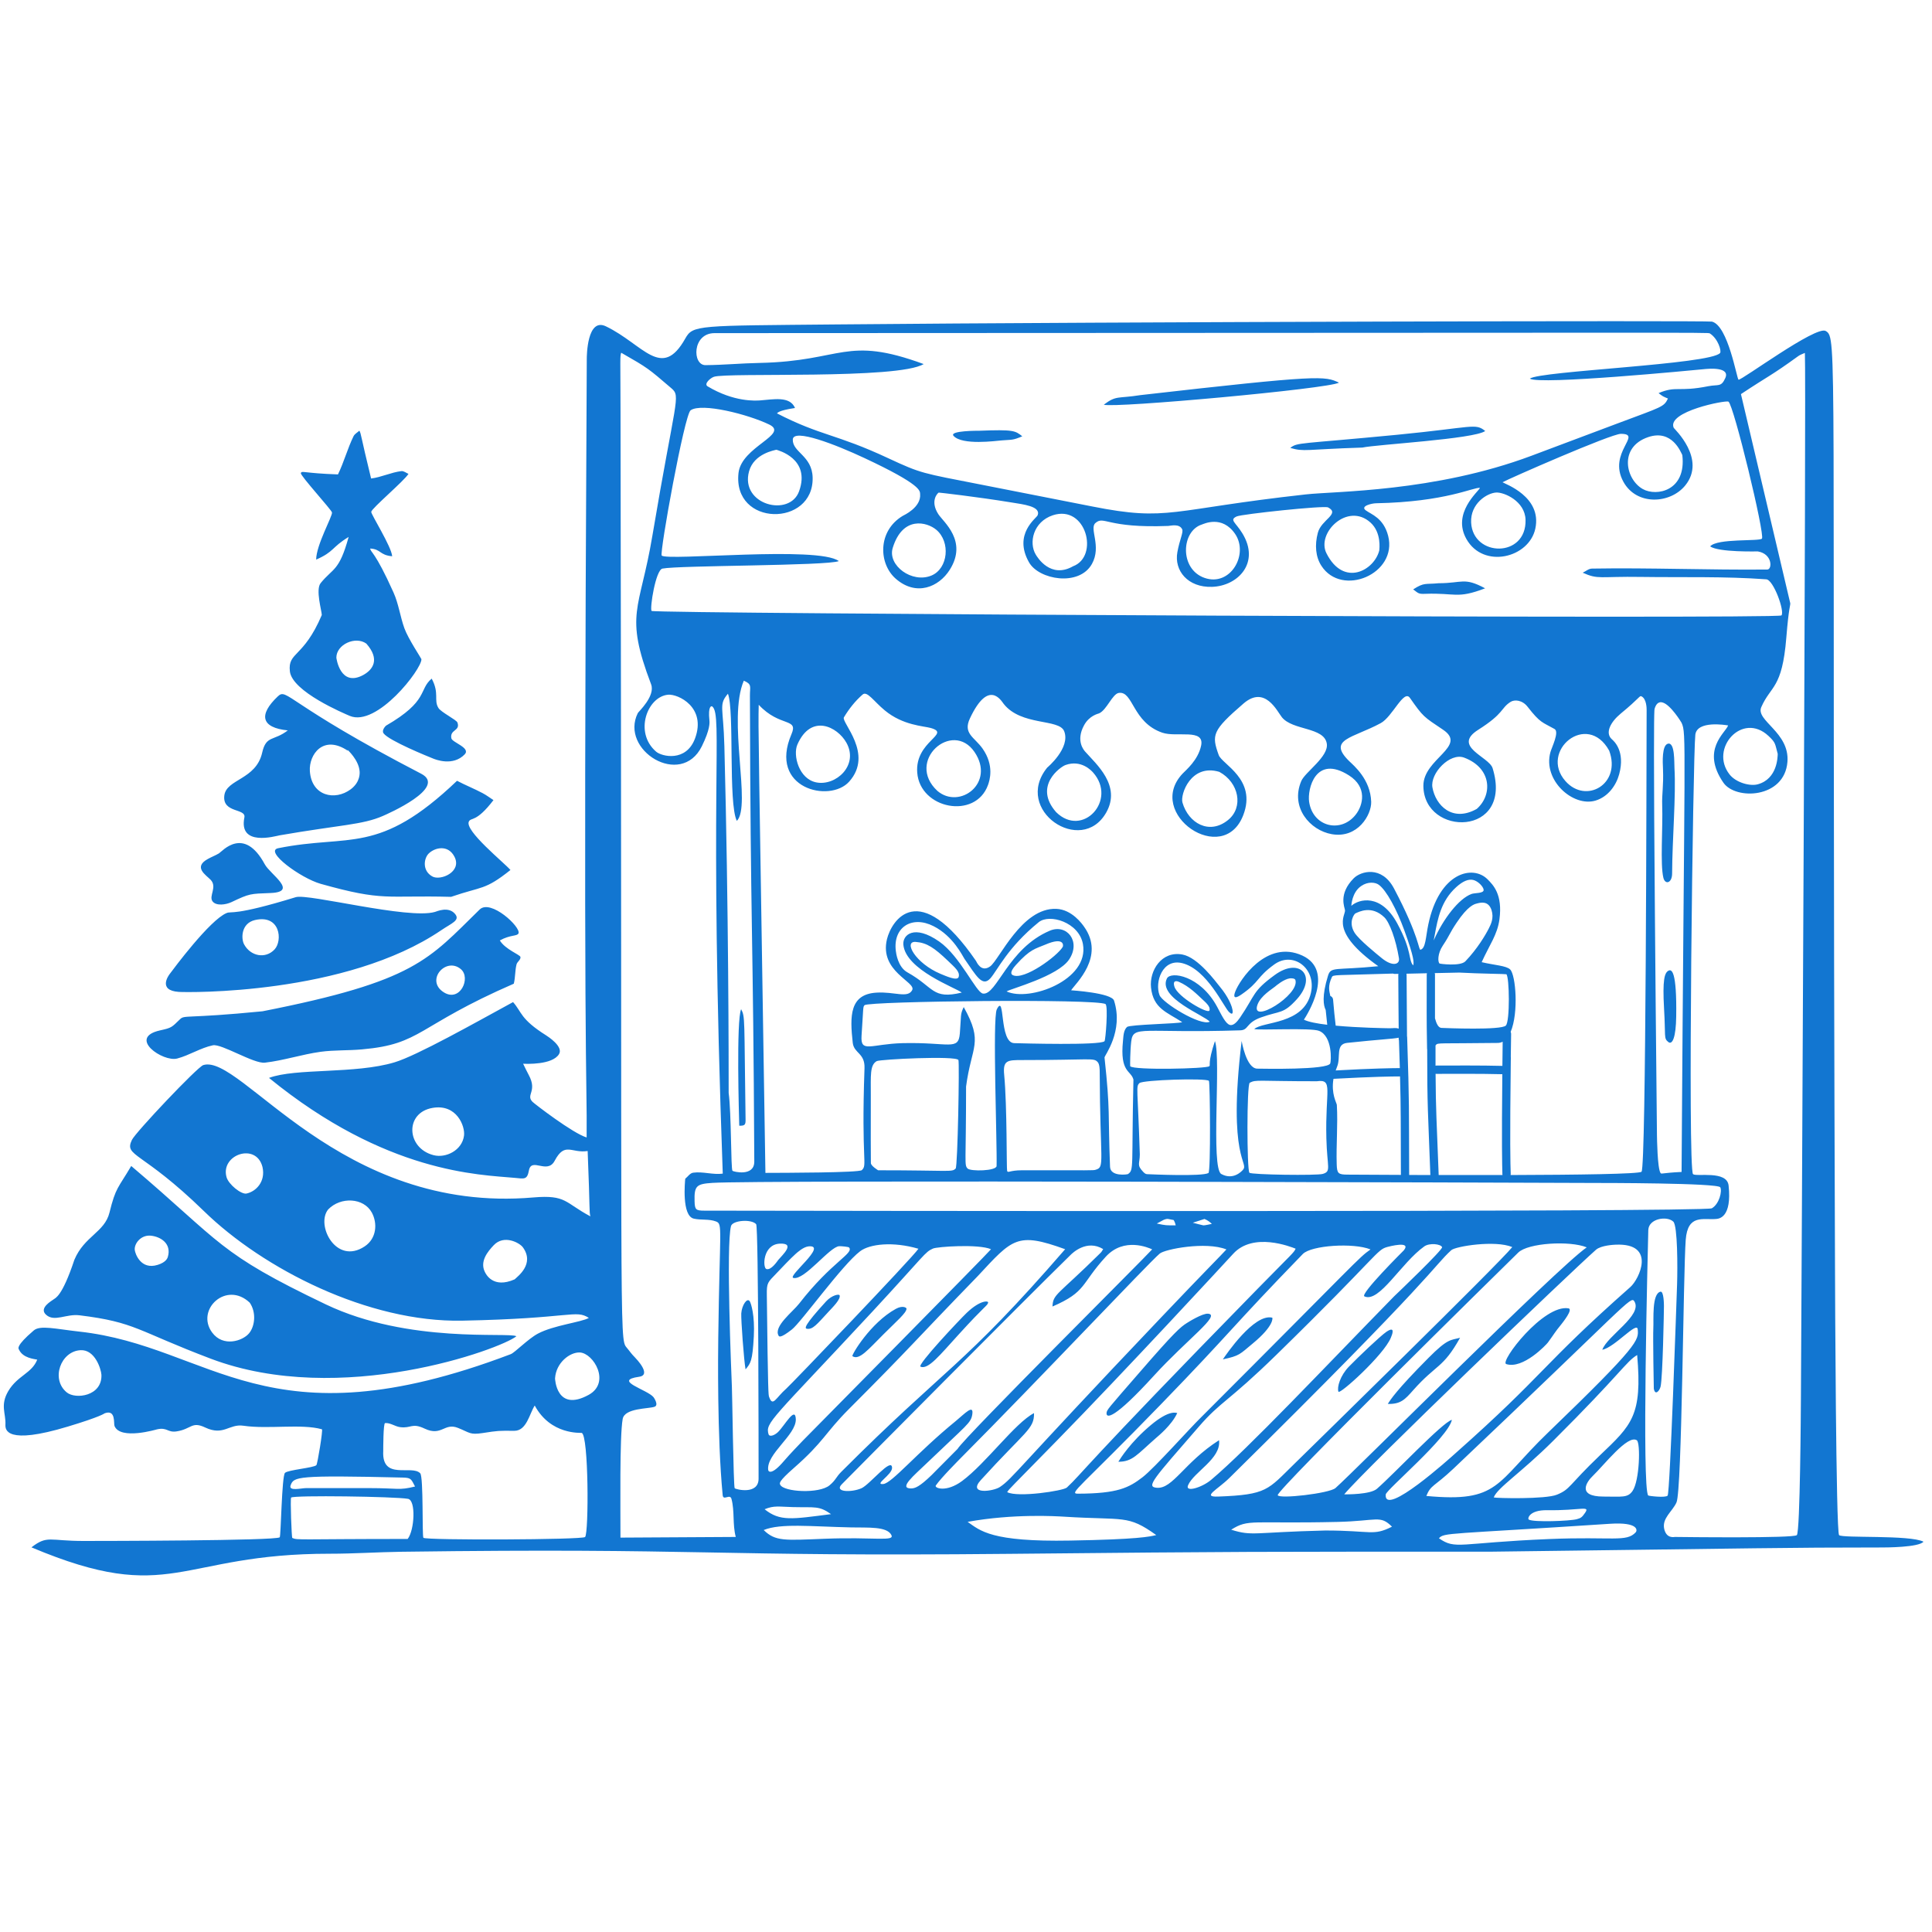 <svg version="1.0" preserveAspectRatio="xMidYMid meet" height="150" viewBox="0 0 112.5 112.5" zoomAndPan="magnify" width="150" xmlns:xlink="http://www.w3.org/1999/xlink" xmlns="http://www.w3.org/2000/svg"><defs><clipPath id="013753ad40"><path clip-rule="nonzero" d="M 0 18.43 L 112.004 18.43 L 112.004 92 L 0 92 Z M 0 18.43"></path></clipPath></defs><g clip-path="url(#013753ad40)"><path fill-rule="evenodd" fill-opacity="1" d="M 34.289 76.742 C 33.5 76.238 33.32 76.777 26.918 76.902 C 21.453 77.012 15.336 73.895 11.879 70.527 C 8.242 66.984 7.215 67.363 7.68 66.379 C 7.883 65.945 11.496 62.125 11.836 62.02 C 14.035 61.324 19.754 70.703 31.059 69.727 C 32.984 69.562 32.883 70.035 34.379 70.828 C 34.301 70.535 34.363 70.547 34.219 67.023 C 33.273 67.172 32.895 66.465 32.297 67.594 C 31.867 68.406 30.941 67.359 30.797 68.164 C 30.695 68.715 30.523 68.637 29.965 68.586 C 27.926 68.398 22.484 68.332 15.664 62.766 C 17.223 62.184 20.676 62.551 22.973 61.859 C 24.277 61.469 27.66 59.559 29.875 58.352 C 30.391 58.93 30.285 59.336 31.801 60.289 C 31.891 60.348 32.824 60.938 32.551 61.383 C 32.16 62.02 30.633 61.949 30.461 61.941 C 30.57 62.164 30.676 62.387 30.793 62.605 C 31.301 63.551 30.605 63.746 31.004 64.156 C 31.129 64.281 33.359 65.996 34.16 66.234 C 34.195 62.605 33.941 62.613 34.168 20.906 C 34.168 20.73 34.184 18.469 35.285 19.004 C 37.465 20.055 38.527 22.164 39.902 19.715 C 40.352 18.914 40.586 18.969 48.762 18.891 C 65.16 18.738 99.41 18.66 99.684 18.727 C 100.629 18.953 101.137 22.074 101.234 22.109 C 101.387 22.172 105.746 18.941 106.312 19.273 C 107.012 19.684 106.652 19.973 106.852 73.789 C 106.855 75.039 106.906 89.211 107.09 89.391 C 107.281 89.578 111.223 89.367 112.004 89.773 C 111.738 90.105 109.797 90.109 109.602 90.109 C 103.484 90.113 103.492 90.148 86.73 90.355 C 72.746 90.355 72.77 90.344 58.773 90.48 C 41.062 90.652 41.094 90.121 23.367 90.359 C 21.984 90.379 20.605 90.473 19.223 90.473 C 10.352 90.465 10.016 93.551 1.832 90.102 C 2.766 89.379 2.879 89.734 4.879 89.73 C 5.789 89.73 16.082 89.719 16.289 89.516 C 16.359 89.445 16.406 85.957 16.594 85.766 C 16.766 85.59 18.27 85.473 18.422 85.316 C 18.488 85.25 18.816 83.246 18.746 83.227 C 17.551 82.891 15.625 83.234 14.176 83.02 C 13.34 82.895 13.027 83.629 11.953 83.125 C 11.16 82.746 11.156 83.211 10.293 83.348 C 9.754 83.434 9.75 83.098 9.148 83.23 C 9.121 83.234 7.008 83.871 6.668 83.035 C 6.609 82.898 6.758 82.051 6.094 82.297 C 6.078 82.305 5.867 82.492 3.949 83.07 C 0.352 84.156 0.305 83.25 0.316 82.961 C 0.348 82.297 -0.004 81.828 0.484 81 C 1.023 80.094 1.852 79.973 2.168 79.172 C 2.004 79.133 1.332 79.086 1.105 78.586 C 1.082 78.535 0.883 78.395 1.969 77.469 C 2.344 77.152 3.25 77.387 4.621 77.539 C 12.359 78.395 15.492 84.262 29.742 78.852 C 29.977 78.762 30.742 77.969 31.316 77.66 C 32.246 77.164 33.832 77 34.289 76.742 Z M 51.035 57.801 C 52.086 57.734 52.863 58.148 53.117 57.652 C 53.363 57.176 51.191 56.578 51.648 54.688 C 51.91 53.613 53.48 51.074 56.832 55.953 C 56.859 55.996 57.125 56.656 57.656 56.273 C 58.191 55.887 59.496 52.844 61.504 52.922 C 62.422 52.957 63.02 53.812 63.125 53.961 C 64.375 55.703 62.617 57.277 62.371 57.664 C 62.395 57.668 64.727 57.812 64.871 58.266 C 65.441 60.059 64.305 61.469 64.316 61.578 C 64.66 64.754 64.512 64.746 64.637 67.941 C 64.66 68.531 65.641 68.391 65.68 68.367 C 66.043 68.117 65.883 68.02 66 62.863 C 65.852 62.312 65.203 62.469 65.391 60.609 C 65.418 60.328 65.422 59.992 65.625 59.801 C 65.781 59.656 68.637 59.613 68.84 59.52 C 67.953 58.938 67.152 58.734 67.023 57.5 C 66.922 56.527 67.633 55.355 68.852 55.582 C 69.773 55.754 70.797 57.172 71.02 57.441 C 71.539 58.062 71.691 58.531 71.727 58.637 C 71.797 58.859 71.84 59.184 71.574 58.938 C 71.266 58.656 70.293 56.453 68.848 56.086 C 67.684 55.793 67.23 57.195 67.52 57.949 C 67.695 58.398 69.898 59.758 70.441 59.496 C 70.199 59.152 67.395 58.105 67.949 56.977 C 68.168 56.535 69.895 56.805 70.875 58.629 C 71.148 59.141 71.367 59.605 71.609 59.68 C 71.824 59.746 72.039 59.496 72.207 59.254 C 73.121 57.914 72.91 57.734 74.23 56.773 C 75.688 55.711 76.719 56.848 75.523 58.176 C 74.711 59.074 74.562 58.836 73.422 59.246 C 72.531 59.566 72.723 59.98 72.219 59.996 C 66.504 60.18 65.988 59.672 65.871 60.645 C 65.809 61.16 65.801 62.074 65.812 62.086 C 65.996 62.328 70.266 62.234 70.418 62.086 C 70.504 62.004 70.305 61.941 70.746 60.621 C 71.113 61.645 70.492 68.031 71.117 68.363 C 71.809 68.738 72.297 68.207 72.367 68.129 C 72.773 67.688 71.461 67.57 72.301 60.617 C 72.309 60.645 72.566 62.211 73.207 62.227 C 73.547 62.23 77.309 62.312 77.461 61.922 C 77.516 61.785 77.598 60.344 76.809 60.027 C 76.34 59.836 73.316 60.004 73.035 59.922 C 73.523 59.465 75.922 59.676 76.336 57.809 C 76.656 56.379 75.289 55.367 74.195 56.164 C 73.152 56.922 73.363 57.164 72.305 57.898 C 72.25 57.934 71.691 58.352 71.934 57.727 C 72.172 57.105 73.738 54.672 75.84 55.645 C 77.754 56.535 76.09 59.125 75.926 59.375 C 76.18 59.504 76.688 59.602 77.285 59.672 C 77.246 59.293 77.223 59.121 77.195 58.812 C 77.066 58.555 76.961 58.012 77.328 56.82 C 77.5 56.266 77.73 56.512 80.258 56.262 C 77.391 54.227 78.355 53.328 78.32 53.004 C 78.301 52.836 77.918 52.062 78.824 51.145 C 79.234 50.73 80.453 50.379 81.172 51.734 C 82.676 54.582 82.594 55.336 82.719 55.301 C 83.02 55.219 83.016 54.578 83.168 53.84 C 83.805 50.789 85.762 50.34 86.621 51.203 C 86.941 51.527 87.508 52.074 87.312 53.535 C 87.195 54.422 86.734 55.02 86.277 56.027 C 87.023 56.203 87.723 56.23 87.941 56.457 C 88.262 56.785 88.438 58.973 87.965 60.086 C 87.98 60.117 87.992 60.156 87.992 60.199 C 87.984 60.664 87.98 61.102 87.973 61.516 C 87.977 61.543 87.977 61.57 87.977 61.598 C 87.98 61.648 87.977 61.691 87.973 61.723 C 87.914 66.547 87.949 67.766 87.969 68.363 C 87.969 68.383 87.965 68.402 87.961 68.422 C 91.844 68.41 95.453 68.363 95.586 68.23 C 95.855 67.961 95.871 44.895 95.883 41.34 C 95.883 41.273 95.887 40.695 95.582 40.547 C 95.465 40.492 95.508 40.621 94.363 41.562 C 93.793 42.035 93.441 42.676 93.859 43.047 C 93.984 43.156 94.648 43.742 94.285 45.082 C 94.113 45.723 93.645 46.395 92.91 46.617 C 91.602 47.012 89.824 45.438 90.281 43.797 C 90.363 43.504 90.812 42.617 90.52 42.449 C 89.793 42.039 89.699 42.113 88.949 41.152 C 88.645 40.762 88.191 40.719 87.953 40.875 C 87.371 41.254 87.598 41.531 86.082 42.492 C 84.531 43.469 86.703 44.059 86.914 44.73 C 88.152 48.734 82.906 48.746 82.883 45.762 C 82.871 44.176 85.48 43.461 84.023 42.488 C 82.887 41.727 82.879 41.75 82.098 40.637 C 81.738 40.125 81.086 41.738 80.398 42.109 C 78.785 42.984 77.262 43.043 78.559 44.316 C 78.824 44.574 79.805 45.375 79.844 46.691 C 79.867 47.441 79.062 48.836 77.551 48.574 C 76.281 48.352 75.121 47.016 75.773 45.48 C 75.996 44.953 77.391 44.051 77.258 43.293 C 77.094 42.328 75.277 42.547 74.645 41.766 C 74.359 41.406 73.656 39.887 72.406 40.969 C 70.578 42.547 70.547 42.797 70.965 43.965 C 71.156 44.504 73.195 45.375 72.398 47.457 C 71.234 50.516 66.656 47.383 68.863 45.047 C 69.07 44.828 69.762 44.266 69.941 43.418 C 70.156 42.398 68.52 42.953 67.68 42.664 C 65.934 42.062 65.992 40.23 65.152 40.348 C 64.773 40.402 64.449 41.34 64 41.539 C 63.945 41.562 63.426 41.664 63.117 42.246 C 62.637 43.141 63.113 43.684 63.195 43.773 C 63.836 44.5 65.305 45.746 64.414 47.316 C 62.973 49.859 58.973 47.176 60.977 44.699 C 60.977 44.699 62.355 43.551 61.965 42.574 C 61.668 41.84 59.473 42.285 58.445 40.988 C 58.309 40.816 57.57 39.504 56.477 41.836 C 56.062 42.719 56.746 42.926 57.215 43.59 C 57.906 44.578 57.629 45.438 57.531 45.711 C 56.797 47.738 53.57 47.113 53.41 44.988 C 53.27 43.152 55.414 42.738 54.199 42.391 C 53.785 42.273 52.586 42.246 51.527 41.371 C 50.871 40.832 50.492 40.211 50.227 40.445 C 49.797 40.82 49.434 41.281 49.141 41.77 C 48.969 42.059 50.898 43.895 49.445 45.516 C 48.316 46.777 44.727 45.918 46.086 42.754 C 46.508 41.781 45.414 42.367 44.18 41.039 C 44.145 42.527 44.168 42.516 44.57 68.297 C 45.637 68.293 50.023 68.289 50.184 68.137 C 50.527 67.809 50.145 67.703 50.34 62.199 C 50.371 61.312 49.73 61.344 49.656 60.727 C 49.477 59.141 49.48 57.895 51.035 57.801 Z M 77.777 59.723 C 79.109 59.848 80.652 59.871 80.902 59.875 C 81.141 59.879 81.262 59.832 81.445 59.898 C 81.438 58.602 81.426 58.41 81.422 56.766 C 81.422 56.746 81.426 56.727 81.43 56.707 L 81.215 56.711 C 81.18 56.711 81.145 56.703 81.113 56.691 C 77.688 56.801 77.625 56.742 77.551 56.906 C 77.312 57.418 77.402 57.703 77.465 57.996 C 77.551 58.027 77.617 58.105 77.625 58.207 C 77.691 59.004 77.707 59.078 77.777 59.723 Z M 81.445 60.426 C 81.07 60.5 80.355 60.523 78.441 60.727 C 77.75 60.805 78.086 61.559 77.859 62.113 C 77.828 62.188 77.801 62.258 77.777 62.332 C 79.977 62.211 81.039 62.199 81.512 62.195 C 81.496 61.738 81.48 61.207 81.461 60.578 C 81.449 60.555 81.445 60.527 81.445 60.5 C 81.445 60.473 81.445 60.449 81.445 60.426 Z M 77.648 62.82 C 77.5 63.703 77.836 64.223 77.844 64.34 C 77.91 65.488 77.801 66.641 77.836 67.793 C 77.852 68.336 77.926 68.395 78.469 68.398 C 78.805 68.402 79.98 68.41 81.574 68.414 C 81.574 68.406 81.574 68.398 81.574 68.391 C 81.562 65.336 81.578 64.617 81.523 62.68 C 81.051 62.68 79.961 62.695 77.648 62.82 Z M 82.055 68.418 C 82.445 68.418 82.863 68.422 83.293 68.422 C 83.289 68.418 83.289 68.414 83.289 68.41 C 83.152 64.676 83.105 64.5 83.105 61.113 C 83.102 61.098 83.102 61.078 83.098 61.062 C 83.059 58.898 83.082 58.906 83.078 56.75 C 83.078 56.723 83.082 56.695 83.09 56.672 C 82.762 56.68 82.402 56.688 81.898 56.699 C 81.902 56.719 81.906 56.742 81.906 56.762 C 81.91 58.578 81.926 58.621 81.93 60.332 C 81.934 60.348 81.934 60.363 81.938 60.383 C 82.07 64.387 82.039 64.375 82.055 68.391 C 82.055 68.398 82.055 68.406 82.055 68.418 Z M 83.773 68.422 C 84.953 68.426 86.23 68.426 87.492 68.422 C 87.488 68.406 87.484 68.391 87.484 68.375 C 87.469 67.816 87.438 66.699 87.48 62.551 C 86.918 62.543 86.691 62.52 83.641 62.531 C 83.625 62.531 83.609 62.531 83.594 62.527 C 83.605 64.641 83.656 65.27 83.773 68.391 C 83.773 68.402 83.773 68.414 83.773 68.422 Z M 80.613 53.418 C 79.875 52.703 79.148 53.082 78.918 53.191 C 78.871 53.211 78.492 53.688 78.875 54.309 C 79.121 54.707 80.152 55.543 80.465 55.797 C 81.105 56.316 81.52 56.152 81.461 55.801 C 81.281 54.699 80.914 53.711 80.613 53.418 Z M 80.281 51.516 C 80.078 51.371 79.652 51.324 79.266 51.59 C 78.715 51.961 78.691 52.73 78.688 52.746 C 79.125 52.352 80.41 52.004 81.363 53.773 C 82.25 55.414 81.996 55.906 82.293 56.215 C 82.328 56.051 82.375 55.828 81.77 54.164 C 81.336 52.969 80.734 51.84 80.281 51.516 Z M 84.977 56.633 C 84.34 56.645 83.926 56.656 83.543 56.664 C 83.555 56.691 83.559 56.719 83.559 56.746 C 83.562 58.086 83.555 58.59 83.559 59.297 C 83.641 59.602 83.754 59.848 83.938 59.855 C 84.238 59.867 87.406 59.996 87.684 59.719 C 87.93 59.477 87.895 56.879 87.715 56.73 C 87.691 56.711 86.148 56.699 84.977 56.633 Z M 83.59 60.891 C 83.59 61.324 83.59 61.707 83.59 62.055 C 83.605 62.051 83.621 62.047 83.641 62.047 C 86.695 62.035 86.922 62.059 87.484 62.066 C 87.488 61.629 87.496 61.16 87.5 60.66 C 87.414 60.703 87.316 60.73 87.211 60.73 C 83.766 60.773 83.742 60.711 83.613 60.844 C 83.605 60.855 83.594 60.867 83.59 60.891 Z M 86.852 52.996 C 86.668 52.434 86.215 52.551 85.977 52.617 C 85.855 52.648 85.48 52.738 84.82 53.727 C 84.383 54.379 84.445 54.414 84.012 55.066 C 83.707 55.523 83.715 56.012 83.824 56.105 C 83.844 56.125 85.035 56.281 85.328 55.977 C 86.023 55.254 86.5 54.445 86.695 54.059 C 86.816 53.816 87 53.461 86.852 52.996 Z M 85.777 51.238 C 85.508 51.18 85.188 51.301 84.793 51.66 C 83.91 52.461 83.719 53.496 83.547 54.43 C 83.527 54.539 83.508 54.652 83.484 54.762 C 84.043 53.492 84.957 52.32 85.688 52.055 C 85.879 51.984 86.422 52.035 86.391 51.805 C 86.371 51.629 86.066 51.301 85.777 51.238 Z M 71 44.945 C 69.352 44.453 68.715 46.254 68.855 46.734 C 69.199 47.926 70.41 48.637 71.504 47.754 C 72.43 47.012 72.145 45.562 71 44.945 Z M 69.984 30.543 C 68.781 30.922 68.672 33.133 70.133 33.648 C 71.645 34.184 72.734 32.277 71.918 31.086 C 71.16 29.984 70.105 30.504 69.984 30.543 Z M 71.801 73.016 C 71.352 73.504 65.516 79.828 61.504 83.926 C 58.793 86.699 58.773 86.684 58.648 86.887 C 59.258 87.215 61.922 86.809 62.121 86.621 C 63.059 85.75 62.887 85.613 73.215 75.062 C 75.297 72.938 75.328 72.961 75.445 72.711 C 75.172 72.605 72.973 71.719 71.801 73.016 Z M 69.105 77.043 C 69.195 76.984 70.016 76.469 70.344 76.496 C 71.121 76.562 69.125 77.992 67.207 80.09 C 64.844 82.684 64.422 82.578 64.434 82.293 C 64.445 82.094 64.469 82.086 66.383 79.883 C 68.391 77.566 68.734 77.277 69.105 77.043 Z M 55.199 55.949 C 54.402 55.188 53.969 54.895 53.324 54.848 C 52.582 54.789 53.309 56.098 54.766 56.707 C 55.055 56.824 55.754 57.148 55.824 56.883 C 55.906 56.582 55.617 56.352 55.199 55.949 Z M 56.344 88.617 C 57.082 89.133 57.711 89.793 62.32 89.707 C 66.273 89.637 66.938 89.48 67.328 89.387 C 65.648 88.184 65.488 88.539 61.961 88.316 C 61.512 88.289 59.023 88.133 56.344 88.617 Z M 91.82 88.461 C 92.059 88.395 92.117 88.352 92.289 88.105 C 92.621 87.637 92.047 87.969 90.082 87.938 C 89.047 87.926 88.934 88.43 89.02 88.484 C 89.285 88.652 91.434 88.57 91.82 88.461 Z M 47.535 45.559 C 48.668 45.785 50.023 44.562 49.285 43.246 C 48.766 42.316 47.227 41.531 46.43 43.359 C 46.164 43.98 46.516 45.359 47.535 45.559 Z M 97.961 26.496 C 97.875 26.336 97.367 24.98 95.973 25.453 C 94.242 26.039 94.66 27.922 95.664 28.48 C 96.465 28.926 98.207 28.582 97.961 26.496 Z M 70.047 58.223 C 69.742 57.941 69.254 57.43 68.637 57.168 C 68.609 57.156 68.25 57.008 68.387 57.453 C 68.57 58.051 70.32 59.051 70.422 58.848 C 70.461 58.766 70.418 58.66 70.41 58.645 C 70.336 58.473 70.141 58.312 70.047 58.223 Z M 56.254 63.27 C 56.254 67.777 56.137 67.828 56.344 68.043 C 56.512 68.219 58.02 68.191 58.031 67.895 C 58.07 66.684 57.785 59.301 58.043 58.777 C 58.543 57.766 58.164 60.715 59.055 60.742 C 59.473 60.754 64.078 60.883 64.316 60.629 C 64.379 60.562 64.535 58.578 64.375 58.469 C 63.914 58.145 50.582 58.297 50.344 58.531 C 50.242 58.633 50.281 58.652 50.168 60.309 C 50.098 61.344 50.711 60.789 52.57 60.742 C 55.277 60.68 55.805 61.203 55.891 60.18 C 55.98 59.098 55.902 59.094 56.117 58.641 C 57.289 60.742 56.57 60.871 56.254 63.27 Z M 74.246 57.449 C 74.09 57.582 73.41 57.98 73.223 58.504 C 72.789 59.703 75.703 57.934 75.43 57.062 C 75.398 56.969 75.203 56.957 75.109 56.969 C 74.754 57.016 74.305 57.398 74.246 57.449 Z M 29.969 74.496 C 30.137 74.328 31.148 73.605 30.449 72.633 C 30.25 72.359 29.344 71.879 28.75 72.508 C 28.406 72.871 27.934 73.438 28.227 74.051 C 28.289 74.184 28.703 75.055 29.969 74.496 Z M 44.258 23.316 C 45.016 23.262 45.996 23.043 46.293 23.758 C 45.281 23.91 45.285 24.047 45.242 24.07 C 47.828 25.398 48.66 25.25 51.727 26.684 C 53.656 27.582 53.676 27.543 57.129 28.219 L 63.605 29.492 C 68.078 30.379 68.09 29.668 76.039 28.789 C 77.742 28.598 83.523 28.656 89.176 26.539 L 94.168 24.664 C 96.805 23.676 96.883 23.703 97.125 23.207 C 96.832 23.082 96.832 23.09 96.578 22.891 C 97.633 22.449 97.707 22.84 99.477 22.488 C 100.066 22.375 100.223 22.555 100.465 22.012 C 100.762 21.348 99.453 21.477 99.355 21.484 C 98.535 21.562 89.633 22.426 89.082 22.047 C 89.672 21.598 99.605 21.223 100.16 20.555 C 100.254 20.441 100.043 19.719 99.562 19.414 C 99.453 19.348 99.438 19.379 41.605 19.398 C 40.297 19.402 40.305 21.27 41.082 21.262 C 42.133 21.254 43.184 21.152 44.238 21.133 C 49.094 21.031 49.223 19.523 53.785 21.199 C 52.293 22.109 42.336 21.676 41.57 21.941 C 41.363 22.012 40.973 22.355 41.203 22.496 C 42.746 23.422 44.008 23.332 44.258 23.316 Z M 66.402 23.008 C 76.938 21.805 77.129 21.895 77.969 22.281 C 77.398 22.637 64.879 23.777 64.273 23.566 C 65.008 23.008 65.078 23.219 66.402 23.008 Z M 57.031 25.082 C 59.027 25.004 59.117 25.078 59.527 25.406 C 58.953 25.648 58.941 25.594 58.324 25.645 C 57.996 25.672 56.035 25.941 55.527 25.383 C 55.242 25.07 56.988 25.082 57.031 25.082 Z M 79.328 26.062 C 75.977 26.168 75.965 26.32 75.133 26.082 C 75.559 25.746 75.621 25.871 81.363 25.316 C 85.805 24.883 85.898 24.625 86.484 25.098 C 85.824 25.57 80.176 25.879 79.328 26.062 Z M 85.664 30.426 C 85.762 32.449 88.898 32.504 88.832 30.262 C 88.797 29.18 87.586 28.656 87.125 28.68 C 86.594 28.707 85.613 29.32 85.664 30.426 Z M 83.789 89.574 C 84.781 90.254 84.891 89.84 90.223 89.617 C 93.898 89.465 94.707 89.816 95.25 89.223 C 95.336 89.133 95.449 88.617 93.742 88.73 C 84.273 89.355 84.094 89.234 83.789 89.574 Z M 95.332 78.902 C 94.664 79.305 94.438 79.918 90.438 83.902 C 88.559 85.773 87.188 86.633 86.98 87.195 C 87.109 87.242 90 87.309 90.66 87.035 C 91.453 86.711 91.312 86.512 93.156 84.75 C 95.016 82.977 95.641 82.438 95.332 78.902 Z M 66.371 67.219 C 66.371 67.762 66.18 67.828 66.555 68.223 C 66.617 68.289 66.695 68.367 66.785 68.371 C 67.074 68.383 69.984 68.516 70.367 68.305 C 70.508 68.23 70.461 63.012 70.395 62.938 C 70.242 62.766 66.531 62.883 66.348 63.07 C 66.133 63.281 66.25 63.336 66.371 67.219 Z M 95.98 71.625 C 95.949 72.863 95.598 86.734 95.977 87.082 C 96.012 87.113 96.988 87.227 97.105 87.09 C 97.246 86.922 97.621 75.773 97.656 74.789 C 97.688 73.812 97.688 71.383 97.438 71.137 C 97.066 70.781 96 70.957 95.98 71.625 Z M 96.688 75.215 C 96.887 75.168 96.891 75.98 96.891 76.047 C 96.891 76.344 96.82 80.215 96.695 80.742 C 96.633 80.996 96.375 81.285 96.301 80.859 C 96.297 80.855 96.246 77.84 96.273 77.344 C 96.301 76.848 96.176 75.332 96.688 75.215 Z M 45.207 26.188 C 45.113 26.219 43.902 26.406 43.617 27.445 C 43.082 29.402 45.984 30.137 46.531 28.605 C 47.219 26.699 45.281 26.215 45.207 26.188 Z M 21.516 86.652 C 23.215 86.652 23.215 86.797 24.168 86.559 C 23.941 86.129 23.945 86.051 23.465 86.039 C 17.262 85.891 17.113 85.992 16.926 86.48 C 16.777 86.855 17.543 86.652 17.82 86.652 Z M 97.527 89.496 C 98.094 89.504 104.438 89.578 104.629 89.391 C 104.824 89.203 104.863 81.996 104.867 81.355 C 104.895 76.492 105.184 22.082 105.098 20.551 C 104.969 20.609 104.828 20.652 104.715 20.734 C 103.086 21.914 103.059 21.832 101.375 22.949 C 101.605 23.922 104.246 35.113 104.246 35.125 C 104.258 35.285 104.168 35.277 104.016 37.141 C 103.773 40.129 103.113 39.906 102.559 41.176 C 102.215 41.965 104.219 42.637 104.082 44.363 C 103.914 46.5 101.059 46.602 100.352 45.574 C 99.035 43.656 100.469 42.684 100.629 42.242 C 100.473 42.215 98.82 41.945 98.719 42.781 C 98.582 43.934 98.266 68.113 98.586 68.371 C 98.785 68.535 100.559 68.137 100.656 69.031 C 100.855 70.898 100.098 70.965 99.934 70.98 C 99.18 71.047 98.277 70.68 98.16 72.188 C 98.012 74.117 97.945 86.777 97.621 87.488 C 97.383 88.016 96.77 88.402 96.906 89.027 C 97.039 89.613 97.492 89.496 97.527 89.496 Z M 36.129 89.535 L 42.844 89.496 C 42.648 88.777 42.785 87.996 42.594 87.281 C 42.508 86.961 42.117 87.41 42.082 87.066 C 41.75 83.633 41.816 78.637 41.824 77.902 C 41.906 71.457 42.094 71.277 41.691 71.125 C 41.285 70.969 40.82 71.059 40.398 70.961 C 39.691 70.797 39.883 68.824 39.902 68.637 C 40.055 68.516 40.176 68.309 40.367 68.285 C 40.934 68.207 41.516 68.418 42.086 68.34 C 41.27 45.762 42.102 41.664 41.48 41.141 C 41.43 41.098 41.219 41.086 41.309 41.953 C 41.32 42.078 41.359 42.457 40.867 43.457 C 39.652 45.91 36.062 43.676 37.141 41.52 C 37.18 41.441 38.172 40.531 37.914 39.848 C 36.34 35.699 37.254 35.582 37.988 31.195 C 39.324 23.254 39.656 23.09 39.105 22.617 C 37.723 21.434 37.746 21.441 36.172 20.539 C 36.098 20.773 36.125 20.777 36.133 24.004 C 36.234 77.824 36.043 77.945 36.484 78.461 C 36.734 78.758 36.711 78.773 36.977 79.047 C 37.039 79.113 37.965 80.062 37.219 80.168 C 35.641 80.391 37.707 80.914 38.059 81.363 C 38.066 81.371 38.379 81.816 38.117 81.914 C 37.77 82.043 36.371 81.98 36.258 82.629 C 36.074 83.664 36.133 87.883 36.129 89.535 Z M 95.059 86.824 C 95.48 86.223 95.531 84.008 95.312 83.867 C 94.785 83.516 93.406 85.312 92.734 85.957 C 92.402 86.273 91.793 87.141 93.367 87.145 C 94.457 87.145 94.773 87.227 95.059 86.824 Z M 38.207 43.77 C 38.531 44.051 39.953 44.395 40.473 42.996 C 41.145 41.184 39.484 40.402 38.906 40.453 C 37.699 40.559 36.902 42.645 38.207 43.77 Z M 46.176 87.758 C 45.352 87.738 45.082 87.652 44.523 87.883 C 45.422 88.602 46.109 88.461 48.391 88.168 C 47.684 87.668 47.473 87.789 46.176 87.758 Z M 45.32 73.363 C 45.566 73.07 46.344 72.375 45.406 72.418 C 44.406 72.465 44.406 73.828 44.625 73.895 C 44.902 73.984 45.254 73.449 45.32 73.363 Z M 83.055 87.109 C 87.309 87.508 87.074 86.371 90.148 83.414 C 95.453 78.305 95.426 78.035 95.363 77.402 C 95.316 76.926 94.027 78.453 93.301 78.598 C 93.586 77.781 95.668 76.586 95.168 75.777 C 94.953 75.438 94.809 75.883 84.633 85.52 C 83.5 86.59 83.324 86.449 83.055 87.109 Z M 76.676 62.961 C 73.184 62.961 73.16 62.852 72.773 63.047 C 72.594 63.137 72.602 68.129 72.754 68.289 C 72.867 68.406 76.703 68.461 77.031 68.355 C 77.531 68.203 77.277 67.996 77.234 66.281 C 77.164 63.465 77.652 62.828 76.676 62.961 Z M 80.316 32.047 C 80.316 31.992 80.461 31.02 79.801 30.426 C 78.477 29.23 76.641 31.027 77.238 32.215 C 78.242 34.215 80.031 33.211 80.316 32.047 Z M 93.703 43.711 C 92.418 41.387 89.609 43.738 91.156 45.484 C 92.352 46.84 94.422 45.66 93.703 43.711 Z M 62.023 72.742 C 59.215 71.723 58.961 72.129 56.93 74.312 C 53.152 78.203 53.152 78.324 49.43 82.051 C 48.035 83.449 47.973 83.953 46.223 85.484 C 45.336 86.262 45.387 86.363 45.43 86.453 C 45.633 86.883 47.699 86.992 48.301 86.492 C 48.676 86.18 48.672 86.02 48.984 85.707 C 55.133 79.547 56.035 79.648 62.023 72.742 Z M 55.805 77.727 C 54.715 78.922 54.051 79.766 53.602 79.582 C 53.379 79.492 55.887 76.832 56.297 76.441 C 57.098 75.68 57.57 75.742 57.539 75.852 C 57.488 76.047 57.391 75.98 55.805 77.727 Z M 46.164 25.598 C 46.148 26.344 47.289 26.531 47.32 27.809 C 47.387 30.699 42.648 30.68 43.004 27.535 C 43.18 26.004 45.98 25.293 44.789 24.719 C 43.547 24.121 40.859 23.441 40.215 23.891 C 39.855 24.141 38.398 32.188 38.531 32.348 C 38.809 32.68 47.652 31.773 48.844 32.672 C 48.188 32.953 39.512 32.918 38.574 33.109 C 38.176 33.191 37.828 35.43 37.941 35.574 C 38.066 35.738 103.555 36.055 103.734 35.836 C 103.934 35.598 103.273 33.766 102.852 33.734 C 100.43 33.555 97.992 33.629 95.562 33.594 C 93.117 33.555 93.082 33.762 92.16 33.348 C 92.34 33.266 92.504 33.113 92.699 33.109 C 96.102 33.051 99.504 33.199 102.91 33.164 C 103.203 33.16 103.219 32.254 102.359 32.109 C 102.336 32.105 100.086 32.172 99.582 31.816 C 99.988 31.336 102.457 31.535 102.598 31.363 C 102.781 31.133 100.953 23.578 100.648 23.387 C 100.496 23.289 97.035 23.965 97.461 24.914 C 97.484 24.965 99.383 26.723 98.133 28.266 C 97.258 29.344 95.301 29.457 94.531 28.055 C 93.594 26.348 95.691 25.266 94.383 25.262 C 93.809 25.262 87.812 27.895 87.492 28.082 C 87.633 28.18 89.801 28.918 89.402 30.781 C 89.035 32.492 86.383 33.141 85.391 31.391 C 84.539 29.887 86.074 28.637 86.18 28.41 C 85.809 28.355 84.211 29.227 80.121 29.305 C 79.891 29.309 79.184 29.465 79.531 29.719 C 79.844 29.953 80.562 30.156 80.832 31.203 C 81.398 33.418 78.129 34.797 76.941 32.941 C 76.609 32.426 76.547 31.738 76.738 31.023 C 76.941 30.254 78.051 29.93 77.336 29.547 C 77.105 29.422 72.293 29.941 72.016 30.07 C 71.57 30.277 71.938 30.398 72.34 31.051 C 73.398 32.77 72.082 34.125 70.574 34.172 C 69.172 34.219 68.359 33.23 68.559 32.148 C 68.691 31.414 68.922 30.996 68.836 30.816 C 68.668 30.477 68.176 30.617 68.027 30.625 C 64.41 30.766 64.301 30.008 63.785 30.457 C 63.414 30.781 64.16 31.805 63.582 32.84 C 62.836 34.172 60.492 33.762 59.918 32.742 C 58.984 31.094 60.359 30.172 60.422 30.004 C 60.625 29.477 59.555 29.367 58.922 29.262 C 56.84 28.922 54.684 28.68 54.664 28.684 C 54.621 28.688 54.129 29.148 54.637 29.938 C 54.934 30.398 56.363 31.5 55.305 33.176 C 54.672 34.184 53.359 34.742 52.164 33.703 C 51.16 32.832 51.09 30.93 52.559 30.043 C 52.625 30.004 53.656 29.547 53.578 28.758 C 53.562 28.582 53.66 28.227 50.336 26.672 C 48.695 25.902 46.176 24.914 46.164 25.598 Z M 83.77 33.961 C 85.164 33.961 85.242 33.594 86.477 34.258 C 84.824 34.891 84.766 34.512 83 34.578 C 82.605 34.594 82.605 34.559 82.289 34.32 C 82.941 33.898 82.988 34.039 83.77 33.961 Z M 5.906 80.051 C 5.883 79.715 5.531 78.582 4.699 78.621 C 3.535 78.672 2.941 80.312 3.891 81.082 C 4.398 81.496 5.957 81.301 5.906 80.051 Z M 55.758 84.371 C 56.16 83.684 66.758 73.145 67.09 72.75 C 66.891 72.66 65.461 72.016 64.395 73.172 C 62.926 74.77 63.289 75.211 61.285 76.078 C 61.32 75.332 61.559 75.453 64.09 72.949 C 64.152 72.891 64.188 72.809 64.238 72.734 C 63.277 72.152 62.445 72.969 62.336 73.078 C 59.453 75.898 50.078 85.355 49.016 86.43 C 48.559 86.891 49.574 86.914 50.156 86.664 C 50.645 86.453 51.926 84.82 51.945 85.469 C 51.957 85.871 50.863 86.469 51.434 86.414 C 51.945 86.363 53.359 84.621 55.66 82.742 C 56.172 82.32 56.707 81.738 56.617 82.355 C 56.535 82.875 56.328 82.934 53.926 85.238 C 53.238 85.902 52.309 86.664 53.039 86.672 C 53.281 86.676 53.547 86.57 54.254 85.887 C 54.379 85.77 54.367 85.762 55.758 84.371 Z M 54.586 46.055 C 55.879 47.156 57.973 45.594 56.746 43.789 C 55.457 41.898 52.703 44.316 54.586 46.055 Z M 54.52 30.848 C 53.988 30.402 52.57 30.008 51.984 31.902 C 51.668 32.922 53.109 33.988 54.242 33.512 C 55.211 33.102 55.359 31.555 54.52 30.848 Z M 88.059 72.617 C 87.059 72.199 84.754 72.574 84.508 72.797 C 83.414 73.797 83.727 74.086 71.586 86.062 C 70.895 86.742 69.957 87.18 70.926 87.145 C 73.797 87.039 73.816 86.754 75.375 85.234 C 76.398 84.23 87.289 73.582 88.059 72.617 Z M 80.984 77.906 C 80.566 78.91 78.008 81.223 77.938 81.039 C 77.84 80.777 78.043 80.102 78.539 79.586 C 79.102 79.008 80.367 77.801 80.73 77.551 C 81.285 77.176 81.062 77.727 80.984 77.906 Z M 92.719 68.883 C 88.617 68.867 44.008 68.707 41.484 68.879 C 40.566 68.941 40.418 69.035 40.445 69.949 C 40.457 70.441 40.523 70.496 41.016 70.496 C 45.707 70.504 99.27 70.594 99.68 70.359 C 100.113 70.109 100.289 69.363 100.172 69.137 C 100.043 68.883 93.312 68.883 92.719 68.883 Z M 23.738 89.613 C 24.137 89.113 24.23 87.359 23.758 87.277 C 22.996 87.141 17.105 87.059 16.953 87.203 C 16.895 87.262 16.98 89.535 17.02 89.555 C 17.34 89.695 17.359 89.613 23.738 89.613 Z M 42.387 40.395 C 41.836 41.051 42.121 41.141 42.18 43.445 C 42.43 52.98 42.43 62.023 42.43 63.641 C 42.59 64.832 42.555 68.078 42.652 68.176 C 42.703 68.227 43.926 68.535 43.922 67.637 C 43.859 54.062 43.699 54.082 43.668 40.512 C 43.664 39.977 43.805 39.848 43.312 39.637 C 42.348 41.895 43.77 46.93 42.906 47.801 C 42.398 46.777 42.773 41.367 42.387 40.395 Z M 43.047 65.551 C 43.031 65.008 42.867 59.395 43.156 58.766 C 43.395 59.219 43.328 59.238 43.414 65.16 C 43.422 65.5 43.379 65.555 43.047 65.551 Z M 59.523 61.727 C 58.664 61.727 58.391 61.734 58.473 62.582 C 58.648 64.422 58.605 68.078 58.645 68.184 C 58.699 68.32 58.793 68.145 59.504 68.145 C 63.633 68.141 63.637 68.164 63.805 68.113 C 64.348 67.953 64.055 67.707 64.035 62.379 C 64.035 62.336 64.035 61.977 63.926 61.855 C 63.68 61.574 63.602 61.727 59.523 61.727 Z M 49.574 88.941 C 47.215 88.891 45.465 88.688 44.469 89.094 C 45.152 89.762 45.688 89.695 48.012 89.602 C 50.898 89.488 52.117 89.781 51.902 89.379 C 51.641 88.875 50.543 88.961 49.574 88.941 Z M 84.758 84.617 C 90.02 79.953 89.664 79.605 94.938 74.941 C 95.445 74.496 96.473 72.379 94.09 72.477 C 93.996 72.48 93.234 72.512 92.934 72.773 C 91.43 74.102 79.551 85.48 78.273 87.016 C 78.426 87.016 79.789 87.031 80.18 86.691 C 81.191 85.809 83.992 82.824 84.543 82.676 C 84.332 83.711 80.715 86.75 80.691 87.023 C 80.57 88.398 84.477 84.871 84.758 84.617 Z M 90.133 78.176 C 90.055 78.285 88.691 79.746 87.707 79.43 C 87.305 79.301 89.875 75.941 91.332 76.184 C 91.625 76.234 90.98 77.027 90.934 77.09 C 90.504 77.617 90.535 77.629 90.133 78.176 Z M 42.617 80.73 C 42.633 80.824 42.707 86.586 42.781 86.66 C 42.848 86.73 44.172 87.062 44.172 86.102 C 44.172 84.918 44.172 71.441 44.031 71.285 C 43.758 70.973 42.656 71.055 42.566 71.395 C 42.273 72.52 42.586 79.984 42.617 80.73 Z M 43.895 77.809 C 43.816 79.281 43.707 79.379 43.414 79.738 C 43.316 79.211 43.145 76.832 43.164 76.48 C 43.195 76.004 43.508 75.535 43.66 75.777 C 43.738 75.906 43.957 76.59 43.895 77.809 Z M 56.16 55.832 C 56.055 55.68 55.512 54.512 54.359 53.93 C 53.098 53.289 51.992 53.996 52.164 55.371 C 52.176 55.484 52.277 56.309 52.84 56.621 C 54.402 57.488 54.266 58.215 56.004 57.797 C 55.656 57.52 52.738 56.48 52.602 55.008 C 52.551 54.438 53.23 53.809 54.688 54.824 C 55.918 55.684 56.832 57.793 57.234 57.855 C 58.039 57.977 58.684 55.23 61.129 54.195 C 62.117 53.777 62.961 54.816 62.254 55.871 C 61.594 56.855 58.863 57.57 58.613 57.73 C 59.93 58.348 63.441 57.078 63.059 54.973 C 62.828 53.703 61.113 53.188 60.484 53.699 C 58.664 55.18 58.082 56.504 57.668 56.969 C 57.199 57.492 56.848 56.82 56.16 55.832 Z M 50.711 67.727 C 50.719 67.891 51.09 68.117 51.133 68.145 C 55.371 68.145 55.418 68.27 55.648 68.043 C 55.766 67.93 55.875 61.875 55.809 61.727 C 55.691 61.461 51.234 61.684 51.051 61.789 C 50.641 62.023 50.711 62.637 50.707 63.793 C 50.703 65.617 50.703 67.492 50.711 67.727 Z M 85.992 47.102 C 86.918 46.289 86.871 44.723 85.258 44.117 C 84.43 43.805 83.266 45.035 83.41 45.852 C 83.594 46.895 84.574 47.902 85.992 47.102 Z M 78.957 47.418 C 79.371 46.879 79.629 45.836 78.551 45.152 C 76.598 43.91 76.121 45.957 76.23 46.688 C 76.449 48.164 78.105 48.535 78.957 47.418 Z M 25.191 64.512 C 23.555 64.789 23.66 66.863 25.25 67.266 C 25.961 67.449 26.91 66.988 27.02 66.125 C 27.09 65.59 26.602 64.27 25.191 64.512 Z M 34.277 81.223 C 35.578 80.508 34.566 78.797 33.766 78.754 C 33.191 78.727 32.375 79.344 32.32 80.266 C 32.32 80.266 32.387 82.258 34.277 81.223 Z M 68.344 71.043 C 68.031 71 68.023 70.922 67.746 71.039 C 67.715 71.051 67.719 71.062 67.359 71.246 C 67.902 71.363 67.902 71.352 68.461 71.352 C 68.441 71.27 68.426 71.188 68.344 71.043 Z M 46.75 83.887 C 46.984 83.648 57.531 72.977 57.707 72.742 C 56.973 72.426 54.566 72.594 54.328 72.703 C 53.84 72.922 53.91 73.016 50.824 76.348 C 44.941 82.68 44.547 82.832 44.754 83.523 C 44.801 83.668 45.07 83.609 45.301 83.391 C 45.691 83.012 46.312 81.852 46.34 82.637 C 46.371 83.562 44.594 84.672 44.734 85.609 C 44.75 85.691 44.93 85.922 45.656 85.066 C 45.738 84.969 45.969 84.699 46.75 83.887 Z M 51.434 77.707 C 50.562 78.574 50.031 79.234 49.637 78.969 C 49.566 78.918 50.684 77.027 52.164 76.215 C 52.555 76 52.781 76.141 52.785 76.199 C 52.801 76.434 52.191 76.949 51.434 77.707 Z M 19.109 70.426 C 18.375 71.328 19.566 73.684 21.234 72.578 C 21.941 72.109 21.984 71.223 21.652 70.609 C 21.18 69.738 19.836 69.672 19.109 70.426 Z M 15.285 67.957 C 14.926 66.512 12.836 67.227 13.188 68.535 C 13.301 68.965 14.047 69.562 14.352 69.5 C 14.898 69.387 15.477 68.812 15.285 67.957 Z M 60.871 55.004 C 60.293 55.25 59.996 55.254 59.16 56.184 C 58.73 56.656 58.926 56.758 58.973 56.781 C 59.621 57.109 61.574 55.668 61.883 55.137 C 61.926 55.062 61.977 54.527 60.871 55.004 Z M 96.484 66.102 C 96.488 66.277 96.508 68.016 96.691 68.301 C 96.742 68.383 96.77 68.297 97.918 68.242 C 98.082 42.785 98.207 42.742 97.918 42.09 C 97.906 42.059 97.277 41.031 96.812 40.906 C 96.762 40.891 96.484 40.801 96.348 41.27 C 96.336 41.312 96.289 41.309 96.324 47.676 C 96.336 49.148 96.367 54.781 96.484 66.102 Z M 97.125 43.305 C 97.539 43.207 97.484 44.414 97.504 44.723 C 97.598 46.324 97.375 48.883 97.367 50.859 C 97.367 51.426 96.965 51.535 96.859 51.117 C 96.664 50.324 96.836 48.172 96.789 46.883 C 96.766 46.23 96.875 45.785 96.836 44.781 C 96.816 44.387 96.766 43.391 97.125 43.305 Z M 97.145 60.676 C 96.867 60.453 96.996 60.379 96.898 58.738 C 96.801 57.051 96.926 56.652 97.148 56.527 C 97.336 56.418 97.645 56.516 97.605 59.191 C 97.59 60.395 97.383 60.867 97.145 60.676 Z M 92.395 72.633 C 91.402 72.23 88.977 72.375 88.406 72.938 C 87.27 74.051 74.34 86.762 74.402 87.062 C 74.453 87.301 77.414 86.961 77.766 86.648 C 78.883 85.66 90.645 73.848 92.395 72.633 Z M 82.285 80.957 C 81.809 81.496 81.559 81.77 80.812 81.75 C 80.965 81.508 81.301 80.961 83.176 79.074 C 84.316 77.922 84.477 78.047 85.02 77.898 C 84.012 79.703 83.656 79.41 82.285 80.957 Z M 80.789 72.609 C 80.141 72.785 80.324 73.027 74.34 78.875 C 71.48 81.668 71.105 81.578 69.805 83.078 C 67.145 86.145 66.711 86.582 67.363 86.633 C 68.293 86.707 68.957 85.16 70.984 83.863 C 71.125 84.938 69.508 85.711 69.18 86.488 C 68.996 86.918 69.984 86.625 70.523 86.172 C 72.68 84.359 77.184 79.566 81.18 75.484 C 81.41 75.266 84.031 72.762 83.973 72.621 C 83.887 72.43 83.238 72.367 82.941 72.574 C 81.594 73.527 80.316 75.887 79.449 75.488 C 79.176 75.359 81.715 72.836 81.742 72.809 C 82.215 72.227 80.863 72.59 80.789 72.609 Z M 53.48 72.715 C 51.996 72.281 50.648 72.434 50.086 72.859 C 49.047 73.645 46.645 77 46.113 77.414 C 45.441 77.941 45.367 77.832 45.336 77.773 C 45.031 77.238 46.168 76.383 46.527 75.918 C 48.434 73.465 49.738 72.988 49.441 72.641 C 49.41 72.602 49 72.559 48.863 72.566 C 48.301 72.605 46.848 74.566 46.199 74.414 C 45.824 74.328 48.211 72.488 47.098 72.574 C 46.785 72.598 46.426 72.93 46.332 73.012 C 46.031 73.281 45.504 73.84 45.203 74.156 C 44.703 74.68 44.641 74.68 44.652 75.414 C 44.719 81.23 44.746 81.234 44.785 81.34 C 45 81.957 45.172 81.395 45.793 80.852 C 46.082 80.598 53.109 73.266 53.48 72.715 Z M 48.227 76.402 C 47.543 77.148 47.32 77.422 46.992 77.375 C 46.836 77.355 46.82 77.184 48.102 75.781 C 48.43 75.422 48.855 75.332 48.891 75.426 C 48.969 75.652 48.48 76.129 48.227 76.402 Z M 77.168 89.121 C 79.879 89.121 79.938 89.457 81.055 88.898 C 80.359 88.207 80.211 88.566 77.879 88.621 C 72.812 88.738 72.723 88.43 71.691 89.074 C 72.941 89.465 72.965 89.223 77.168 89.121 Z M 22.316 84.492 C 22.223 86.23 23.98 85.273 24.469 85.789 C 24.668 86 24.57 89.473 24.656 89.547 C 24.824 89.695 33.914 89.664 34.07 89.5 C 34.289 89.273 34.281 83.551 33.871 83.438 C 33.816 83.422 32.07 83.57 31.137 81.844 C 30.828 82.324 30.668 83.32 29.945 83.316 C 29.012 83.309 29.027 83.305 28.113 83.445 C 27.352 83.559 27.375 83.43 26.672 83.148 C 25.867 82.824 25.723 83.66 24.727 83.188 C 23.973 82.832 23.949 83.188 23.297 83.102 C 22.996 83.062 22.723 82.836 22.422 82.867 C 22.316 82.879 22.316 84.363 22.316 84.492 Z M 67.66 76.664 C 70.148 74.047 71.164 73.035 71.414 72.754 C 70.215 72.277 67.832 72.738 67.531 72.996 C 66.844 73.582 60.516 80.309 55.945 84.902 C 55.824 85.027 54.797 86.055 54.492 86.5 C 54.391 86.648 55.094 86.926 56.023 86.238 C 57.418 85.203 59.102 82.863 60.211 82.285 C 60.227 83.219 59.715 83.32 57.113 86.184 C 56.324 87.055 57.848 86.844 58.227 86.586 C 58.992 86.066 59.094 85.668 67.66 76.664 Z M 103.516 43.895 C 103.352 43.312 103.418 43.262 102.977 42.852 C 101.449 41.422 99.527 43.594 100.711 45.094 C 101.082 45.57 101.902 45.797 102.359 45.668 C 103.504 45.352 103.512 44.062 103.516 43.895 Z M 62.484 32.973 C 64.02 32.402 63.25 29.363 61.305 30.004 C 60.164 30.383 59.895 31.602 60.312 32.293 C 60.406 32.449 61.172 33.719 62.484 32.973 Z M 69.949 82.52 C 79.137 73.332 79.078 73.266 79.805 72.754 C 78.809 72.352 76.355 72.516 75.863 73.02 C 71.652 77.359 71.785 77.457 67.582 81.793 C 62.855 86.668 62.207 86.98 62.773 86.977 C 65.086 86.969 65.734 86.633 66.539 86.012 C 67.234 85.473 69.289 83.16 69.949 82.52 Z M 67.305 83.742 C 66.207 84.703 65.941 85.121 65.121 85.117 C 65.242 84.926 65.824 83.98 67.012 82.984 C 68.113 82.062 68.496 82.281 68.551 82.281 C 68.227 82.988 67.438 83.625 67.305 83.742 Z M 72.957 78.223 C 72.176 78.871 72.195 78.941 71.207 79.156 C 71.375 78.906 73.023 76.469 74.082 76.727 C 74.109 76.734 74.191 77.203 72.957 78.223 Z M 61.496 47.289 C 63.039 48.816 65.078 46.586 63.648 44.98 C 63.559 44.883 62.965 44.219 62.043 44.547 C 61.75 44.652 60.16 45.766 61.496 47.289 Z M 70.137 70.98 L 69.457 71.199 C 69.66 71.25 69.863 71.309 70.07 71.352 C 70.137 71.363 70.527 71.273 70.566 71.266 C 70.465 71.172 70.359 71.074 70.137 70.98 Z M 4.332 73.355 C 4.91 71.98 6.09 71.758 6.375 70.609 C 6.742 69.121 6.875 69.199 7.641 67.895 C 12.977 72.422 12.652 72.934 18.977 75.957 C 23.801 78.258 29.609 77.555 30.07 77.809 C 29.188 78.543 19.844 81.98 12.273 79.117 C 7.961 77.484 7.902 76.992 4.633 76.59 C 3.852 76.492 3.164 77 2.68 76.555 C 2.246 76.16 3.023 75.742 3.113 75.668 C 3.215 75.578 3.602 75.547 4.332 73.355 Z M 14.543 75.855 C 13.184 74.566 11.379 76.254 12.348 77.586 C 12.992 78.465 14.137 78.082 14.504 77.637 C 14.84 77.23 14.938 76.434 14.543 75.855 Z M 7.848 72.789 C 7.871 72.992 8.191 73.965 9.184 73.652 C 9.684 73.496 9.754 73.25 9.773 73.191 C 10.004 72.398 9.336 72.008 8.781 71.953 C 8.195 71.898 7.805 72.426 7.848 72.789 Z M 15.285 58.887 C 24.199 57.133 24.941 55.879 27.93 52.961 C 28.57 52.336 30.352 53.988 30.191 54.352 C 30.113 54.527 29.723 54.418 29.105 54.762 C 29.422 55.285 30.277 55.59 30.305 55.723 C 30.336 55.883 30.117 56 30.078 56.156 C 29.984 56.523 30.012 56.914 29.918 57.281 C 24.227 59.758 24.578 60.797 21.082 61.105 C 20.277 61.18 19.465 61.137 18.668 61.246 C 17.574 61.398 16.516 61.754 15.422 61.879 C 14.781 61.953 12.895 60.762 12.395 60.867 C 11.672 61.02 11.031 61.449 10.32 61.637 C 9.492 61.859 7.406 60.43 9.316 60 C 10.004 59.848 9.988 59.828 10.48 59.352 C 10.758 59.082 10.812 59.328 15.285 58.887 Z M 26.832 56.43 C 25.961 55.699 24.746 57.09 25.84 57.781 C 26.793 58.383 27.441 56.938 26.832 56.43 Z M 18.738 35.812 C 18.738 35.582 18.363 34.332 18.672 33.953 C 19.391 33.066 19.75 33.281 20.301 31.266 C 19.293 31.879 19.477 32.117 18.41 32.586 C 18.414 31.727 19.367 30.059 19.332 29.84 C 19.305 29.688 17.473 27.684 17.52 27.551 C 17.578 27.387 17.648 27.555 19.68 27.625 C 20.031 26.906 20.234 26.121 20.586 25.402 C 20.656 25.262 20.812 25.184 20.926 25.078 C 21.039 25.277 20.977 25.281 21.609 27.863 C 22.207 27.789 22.766 27.508 23.363 27.434 C 23.512 27.414 23.645 27.535 23.785 27.594 C 23.531 28.008 21.641 29.598 21.617 29.805 C 21.602 29.949 22.801 31.836 22.836 32.391 C 22.09 32.324 22.191 31.977 21.559 31.941 C 21.574 32.172 21.82 32.062 22.914 34.5 C 23.211 35.16 23.301 35.898 23.547 36.582 C 23.762 37.184 24.539 38.348 24.539 38.383 C 24.57 38.953 21.949 42.348 20.371 41.688 C 20.051 41.551 17.008 40.277 16.879 39.09 C 16.754 37.945 17.672 38.324 18.738 35.812 Z M 21.332 37.477 C 20.695 37.02 19.586 37.531 19.586 38.293 C 19.586 38.324 19.812 40.027 21.145 39.309 C 21.711 39 22.148 38.402 21.332 37.477 Z M 10.41 57.758 C 9.172 57.672 9.824 56.793 9.879 56.719 C 10.113 56.406 12.207 53.582 13.191 53.168 C 13.496 53.039 13.57 53.363 17.223 52.242 C 17.953 52.02 23.777 53.551 25.324 53.102 C 25.445 53.066 26.105 52.766 26.488 53.207 C 26.824 53.59 26.293 53.758 25.703 54.16 C 20.137 57.945 10.91 57.793 10.41 57.758 Z M 15.988 55.285 C 16.465 54.773 16.324 53.234 14.848 53.574 C 14.035 53.762 14.035 54.652 14.211 54.984 C 14.582 55.68 15.457 55.855 15.988 55.285 Z M 15.266 43.828 C 15.5 42.797 15.93 43.172 16.758 42.531 C 15.203 42.375 15.043 41.625 16.176 40.551 C 16.727 40.027 16.645 40.969 24.527 45.055 C 26.078 45.863 22.543 47.406 22.297 47.512 C 21.102 48.035 19.82 48.027 16.285 48.641 C 16.027 48.688 13.883 49.316 14.23 47.602 C 14.344 47.055 12.938 47.363 13.062 46.324 C 13.18 45.355 14.906 45.414 15.266 43.828 Z M 20.422 45.961 C 20.996 45.531 20.949 44.988 20.938 44.895 C 20.879 44.242 20.254 43.68 20.23 43.656 L 20.258 43.719 C 18.816 42.746 17.98 43.949 18.043 44.902 C 18.141 46.359 19.504 46.645 20.422 45.961 Z M 26.266 52.223 C 22.418 52.121 22.375 52.504 18.672 51.465 C 17.492 51.129 15.367 49.559 16.199 49.391 C 20.383 48.547 22.031 49.836 26.613 45.465 C 27.102 45.723 27.617 45.926 28.102 46.184 C 28.324 46.301 28.523 46.453 28.734 46.59 C 27.73 47.906 27.438 47.582 27.305 47.832 C 27.023 48.359 29.379 50.25 29.723 50.66 C 28.223 51.855 28.094 51.594 26.266 52.223 Z M 25.172 51.035 C 25.645 51.305 26.906 50.773 26.469 49.898 C 26.094 49.152 25.305 49.359 24.961 49.703 C 24.68 49.984 24.574 50.699 25.172 51.035 Z M 22.473 42.258 C 24.984 40.805 24.363 40.164 25.137 39.516 C 25.602 40.383 25.242 40.762 25.531 41.227 C 25.688 41.477 26.582 41.914 26.637 42.074 C 26.816 42.578 26.188 42.465 26.281 42.988 C 26.324 43.234 27.426 43.543 27.059 43.926 C 26.375 44.637 25.355 44.227 25.215 44.168 C 24.977 44.074 22.648 43.133 22.336 42.703 C 22.207 42.527 22.445 42.285 22.473 42.258 Z M 12.113 50.012 C 12.32 49.898 12.547 49.812 12.75 49.691 C 12.941 49.574 14.199 48.07 15.418 50.328 C 15.73 50.91 17.398 51.938 15.754 52 C 14.566 52.047 14.555 52.02 13.477 52.531 C 13.152 52.684 12.586 52.766 12.375 52.484 C 12.145 52.172 12.668 51.645 12.262 51.227 C 11.992 50.949 11.227 50.492 12.113 50.012 Z M 12.113 50.012" fill="#1276d1"></path></g></svg>